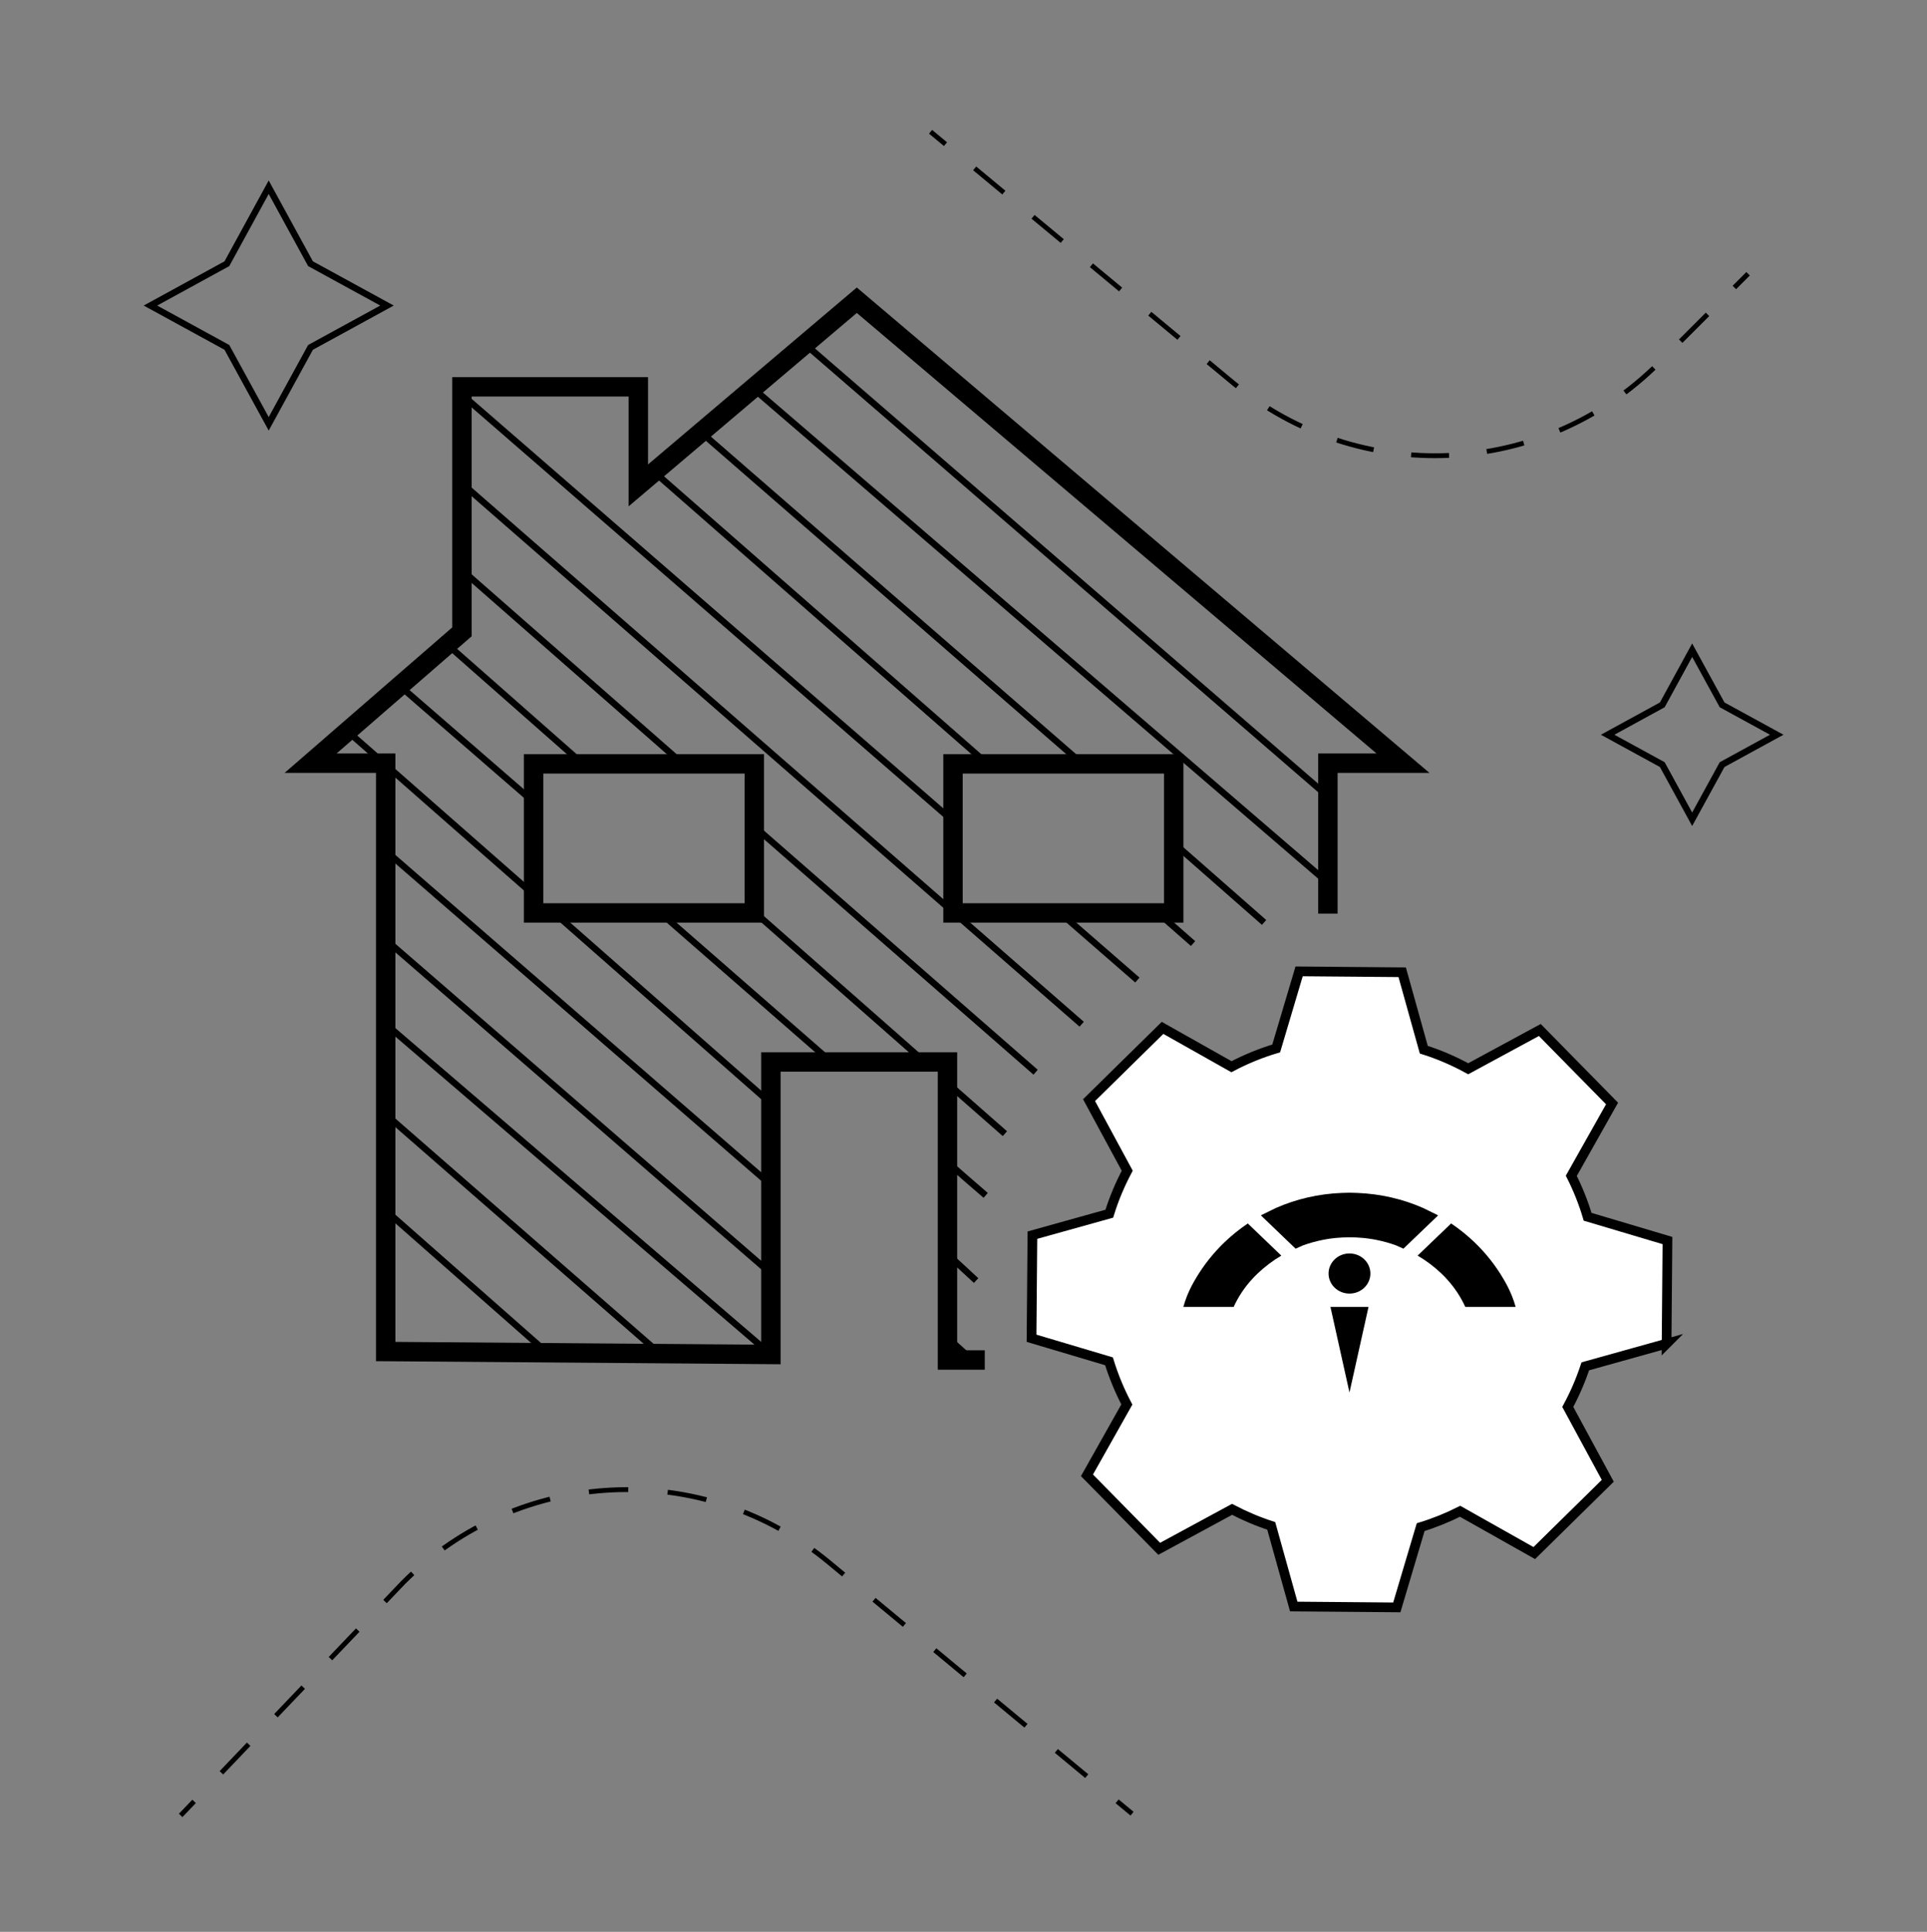 <svg viewBox="0 0 595.72 597.1" xmlns="http://www.w3.org/2000/svg" data-name="Layer 1" id="Layer_1">
  <rect x="0" y="0" width="595.72" height="597.1" fill="#808080" stroke="none"/>
  <rect fill="none" height="597.1" width="595.72"></rect>
  <g>
    <polygon stroke-width="2" stroke-miterlimit="10" stroke="#000" fill="none" points="523.12 253.22 513.886 236.329 496.995 227.094 513.886 217.86 523.12 200.969 532.376 217.86 549.267 227.094 532.376 236.329 523.12 253.22"></polygon>
    <polygon stroke-width="2" stroke-miterlimit="10" stroke="#000" fill="none" points="83.068 131.001 95.995 107.369 119.637 94.441 95.995 81.513 83.068 57.871 70.14 81.513 46.508 94.441 70.14 107.369 83.068 131.001"></polygon>
    <line stroke-width="2" stroke-miterlimit="10" stroke="#000" fill="none" y2="316.569" x2="334.397" y1="149.119" x1="142.465"></line>
    <line stroke-width="2" stroke-miterlimit="10" stroke="#000" fill="none" y2="331.407" x2="320.153" y1="255.584" x1="233.349"></line>
    <line stroke-width="2" stroke-miterlimit="10" stroke="#000" fill="none" y2="235.849" x2="210.795" y1="176.496" x1="143.133"></line>
    <line stroke-width="2" stroke-miterlimit="10" stroke="#000" fill="none" y2="291.64" x2="368.822" y1="281.996" x1="357.842"></line>
    <line stroke-width="2" stroke-miterlimit="10" stroke="#000" fill="none" y2="236.145" x2="305.314" y1="146.226" x1="202.634"></line>
    <line stroke-width="2" stroke-miterlimit="10" stroke="#000" fill="none" y2="302.917" x2="351.61" y1="282.07" x1="327.646"></line>
    <line stroke-width="2" stroke-miterlimit="10" stroke="#000" fill="none" y2="253.655" x2="294.482" y1="121.891" x1="142.688"></line>
    <line stroke-width="2" stroke-miterlimit="10" stroke="#000" fill="none" y2="273.241" x2="410.962" y1="120.111" x1="232.904"></line>
    <line stroke-width="2" stroke-miterlimit="10" stroke="#000" fill="none" y2="285.112" x2="390.782" y1="260.48" x1="362.738"></line>
    <line stroke-width="2" stroke-miterlimit="10" stroke="#000" fill="none" y2="235.404" x2="333.804" y1="133.762" x1="216.879"></line>
    <line stroke-width="2" stroke-miterlimit="10" stroke="#000" fill="none" y2="246.532" x2="410.962" y1="106.163" x1="248.632"></line>
    <line stroke-width="2" stroke-miterlimit="10" stroke="#000" fill="none" y2="417.32" x2="202.782" y1="344.316" x1="119.095"></line>
    <line stroke-width="2" stroke-miterlimit="10" stroke="#000" fill="none" y2="418.062" x2="169.1" y1="374.141" x1="119.243"></line>
    <line stroke-width="2" stroke-miterlimit="10" stroke="#000" fill="none" y2="393.282" x2="237.949" y1="290.453" x1="119.243"></line>
    <line stroke-width="2" stroke-miterlimit="10" stroke="#000" fill="none" y2="418.648" x2="238.316" y1="316.272" x1="118.946"></line>
    <line stroke-width="2" stroke-miterlimit="10" stroke="#000" fill="none" y2="395.798" x2="301.759" y1="388.386" x1="293.741"></line>
    <line stroke-width="2" stroke-miterlimit="10" stroke="#000" fill="none" y2="340.697" x2="237.908" y1="282.107" x1="171.288"></line>
    <line stroke-width="2" stroke-miterlimit="10" stroke="#000" fill="none" y2="276.431" x2="164.834" y1="225.907" x1="107.298"></line>
    <line stroke-width="2" stroke-miterlimit="10" stroke="#000" fill="none" y2="420.881" x2="301.16" y1="413.165" x1="292.553"></line>
    <line stroke-width="2" stroke-miterlimit="10" stroke="#000" fill="none" y2="366.128" x2="238.171" y1="262.854" x1="119.095"></line>
    <line stroke-width="2" stroke-miterlimit="10" stroke="#000" fill="none" y2="350.4" x2="310.656" y1="334.894" x1="292.999"></line>
    <line stroke-width="2" stroke-miterlimit="10" stroke="#000" fill="none" y2="327.771" x2="285.357" y1="281.55" x1="232.83"></line>
    <line stroke-width="2" stroke-miterlimit="10" stroke="#000" fill="none" y2="236.813" x2="180.97" y1="198.976" x1="138.014"></line>
    <polyline stroke-width="2" stroke-miterlimit="10" stroke="#000" fill="none" points="292.924 359.228 299.714 365.142 304.721 369.467"></polyline>
    <line stroke-width="2" stroke-miterlimit="10" stroke="#000" fill="none" y2="327.957" x2="256.645" y1="281.847" x1="203.821"></line>
    <line stroke-width="2" stroke-miterlimit="10" stroke="#000" fill="none" y2="247.868" x2="164.945" y1="211.959" x1="123.546"></line>
    <path stroke-width="6" stroke-miterlimit="10" stroke="#000" fill="none" d="M410.512,282.405v-46.514h23.218L264.874,92.795l-67.539,57.231v-30.46h-54.532v75.731l-46.786,40.593h23.218v181.845l119.081,.912v-90.408h54.59v92.116h11.532m-71.247-138.184h-68.238v-46.068h68.238v46.068Zm129.662,0h-68.238v-46.068h68.238v46.068Z"></path>
    <g>
      <line stroke-width="1.5" stroke-miterlimit="10" stroke="#000" fill="none" y2="44.557" x2="292.293" y1="40.726" x1="287.675"></line>
      <path stroke-width="1.5" stroke-miterlimit="10" stroke-dasharray="0 0 11.724 11.724" stroke="#000" fill="none" d="M301.316,52.044l79.817,66.226c38.867,32.303,95.944,29.677,131.68-6.06l19.207-19.207"></path>
      <line stroke-width="1.5" stroke-miterlimit="10" stroke="#000" fill="none" y2="84.615" x2="540.408" y1="88.857" x1="536.166"></line>
    </g>
    <g>
      <line stroke-width="1.5" stroke-miterlimit="10" stroke="#000" fill="none" y2="556.757" x2="345.349" y1="560.586" x1="349.968"></line>
      <path stroke-width="1.5" stroke-miterlimit="10" stroke-dasharray="0 0 12.202 12.202" stroke="#000" fill="none" d="M335.955,548.969l-79.577-65.965c-38.867-32.303-95.944-29.677-131.68,6.06l-60.484,63.308"></path>
      <line stroke-width="1.5" stroke-miterlimit="10" stroke="#000" fill="none" y2="561.121" x2="55.853" y1="556.783" x1="59.998"></line>
    </g>
    <path stroke-width="3" stroke-miterlimit="10" stroke="#000" fill="#fff" d="M515.213,415.297l.27-31.865-24.68-7.346c-1.309-4.395-3.006-8.63-5.041-12.664l12.596-22.351-22.337-22.719-22.132,11.984c-4.343-2.392-8.934-4.378-13.733-5.897l-6.678-23.932-31.865-.27-7.083,23.815c-4.824,1.437-9.448,3.345-13.831,5.653l-21.306-12.006-22.719,22.337,11.804,21.814c-2.238,4.212-4.11,8.651-5.546,13.287l-23.769,6.629-.27,31.865,23.948,7.125c1.428,4.65,3.287,9.111,5.514,13.35l-12.327,21.885,22.337,22.719,22.521-12.196c3.857,2.021,7.9,3.748,12.109,5.108l6.955,24.923,31.865,.27,7.377-24.802c4.232-1.289,8.303-2.947,12.193-4.902l22.93,12.917,22.719-22.337-12.366-22.839c2.154-3.988,3.974-8.183,5.418-12.544l25.128-7.014Z"></path>
    <g>
      <path d="M444.123,375.416l-4.184-2.05c-6.244-2.745-13.136-4.373-20.386-4.653-.453-.021-.912-.026-1.37-.037-.29,0-.569-.021-.859-.021h-.274c-.29,0-.574,.016-.859,.021-.458,.011-.917,.016-1.37,.037-7.255,.279-14.142,1.907-20.386,4.653l-4.184,2.05c-.148,.084-.3,.158-.443,.253l10.722,10.285c1.085-.495,2.087-.948,2.255-1.012,1.965-.722,4.015-1.286,6.117-1.707,.364-.074,.727-.142,1.096-.205,.374-.063,.753-.121,1.133-.179,.332-.047,.664-.09,.996-.126,.3-.037,.595-.069,.896-.1,1.37-.126,2.761-.19,4.168-.195,1.407,0,2.798,.069,4.173,.195,.3,.026,.595,.063,.89,.1,.337,.037,.669,.079,1.006,.126,.379,.053,.753,.111,1.133,.174,.369,.063,.732,.132,1.096,.205,2.102,.416,4.147,.985,6.112,1.707,.174,.063,1.17,.516,2.255,1.012l10.722-10.285c-.148-.095-.3-.174-.443-.253l-.016,.005Z"></path>
      <path d="M465.989,397.472c-.4-.764-.817-1.523-1.265-2.266-2.429-4.141-5.438-7.93-8.931-11.27-2.218-2.123-4.61-4.057-7.182-5.785l-10.364,9.937c2.698,1.575,5.169,3.456,7.398,5.58,.316,.3,.616,.601,.917,.912,.2,.205,.39,.406,.58,.622,2.44,2.619,4.389,5.569,5.843,8.736h15.565c-.627-2.224-1.475-4.4-2.561-6.47v.005Z"></path>
      <path d="M378.571,383.941c-3.478,3.335-6.491,7.129-8.931,11.27-.448,.743-.864,1.502-1.265,2.266-1.085,2.071-1.934,4.252-2.55,6.47h15.554c1.444-3.167,3.404-6.117,5.843-8.736,.19-.216,.379-.416,.58-.622,.3-.311,.606-.611,.927-.912,2.218-2.123,4.7-4.004,7.387-5.58l-10.364-9.937c-2.561,1.728-4.969,3.662-7.182,5.785v-.005Z"></path>
      <path d="M417.182,387.424c-3.572,0-6.465,2.777-6.465,6.202s2.893,6.202,6.465,6.202,6.465-2.777,6.465-6.202-2.893-6.202-6.465-6.202Z"></path>
      <polygon points="417.182 430.398 423.068 403.943 411.297 403.943 417.182 430.398"></polygon>
    </g>
  </g>
</svg>